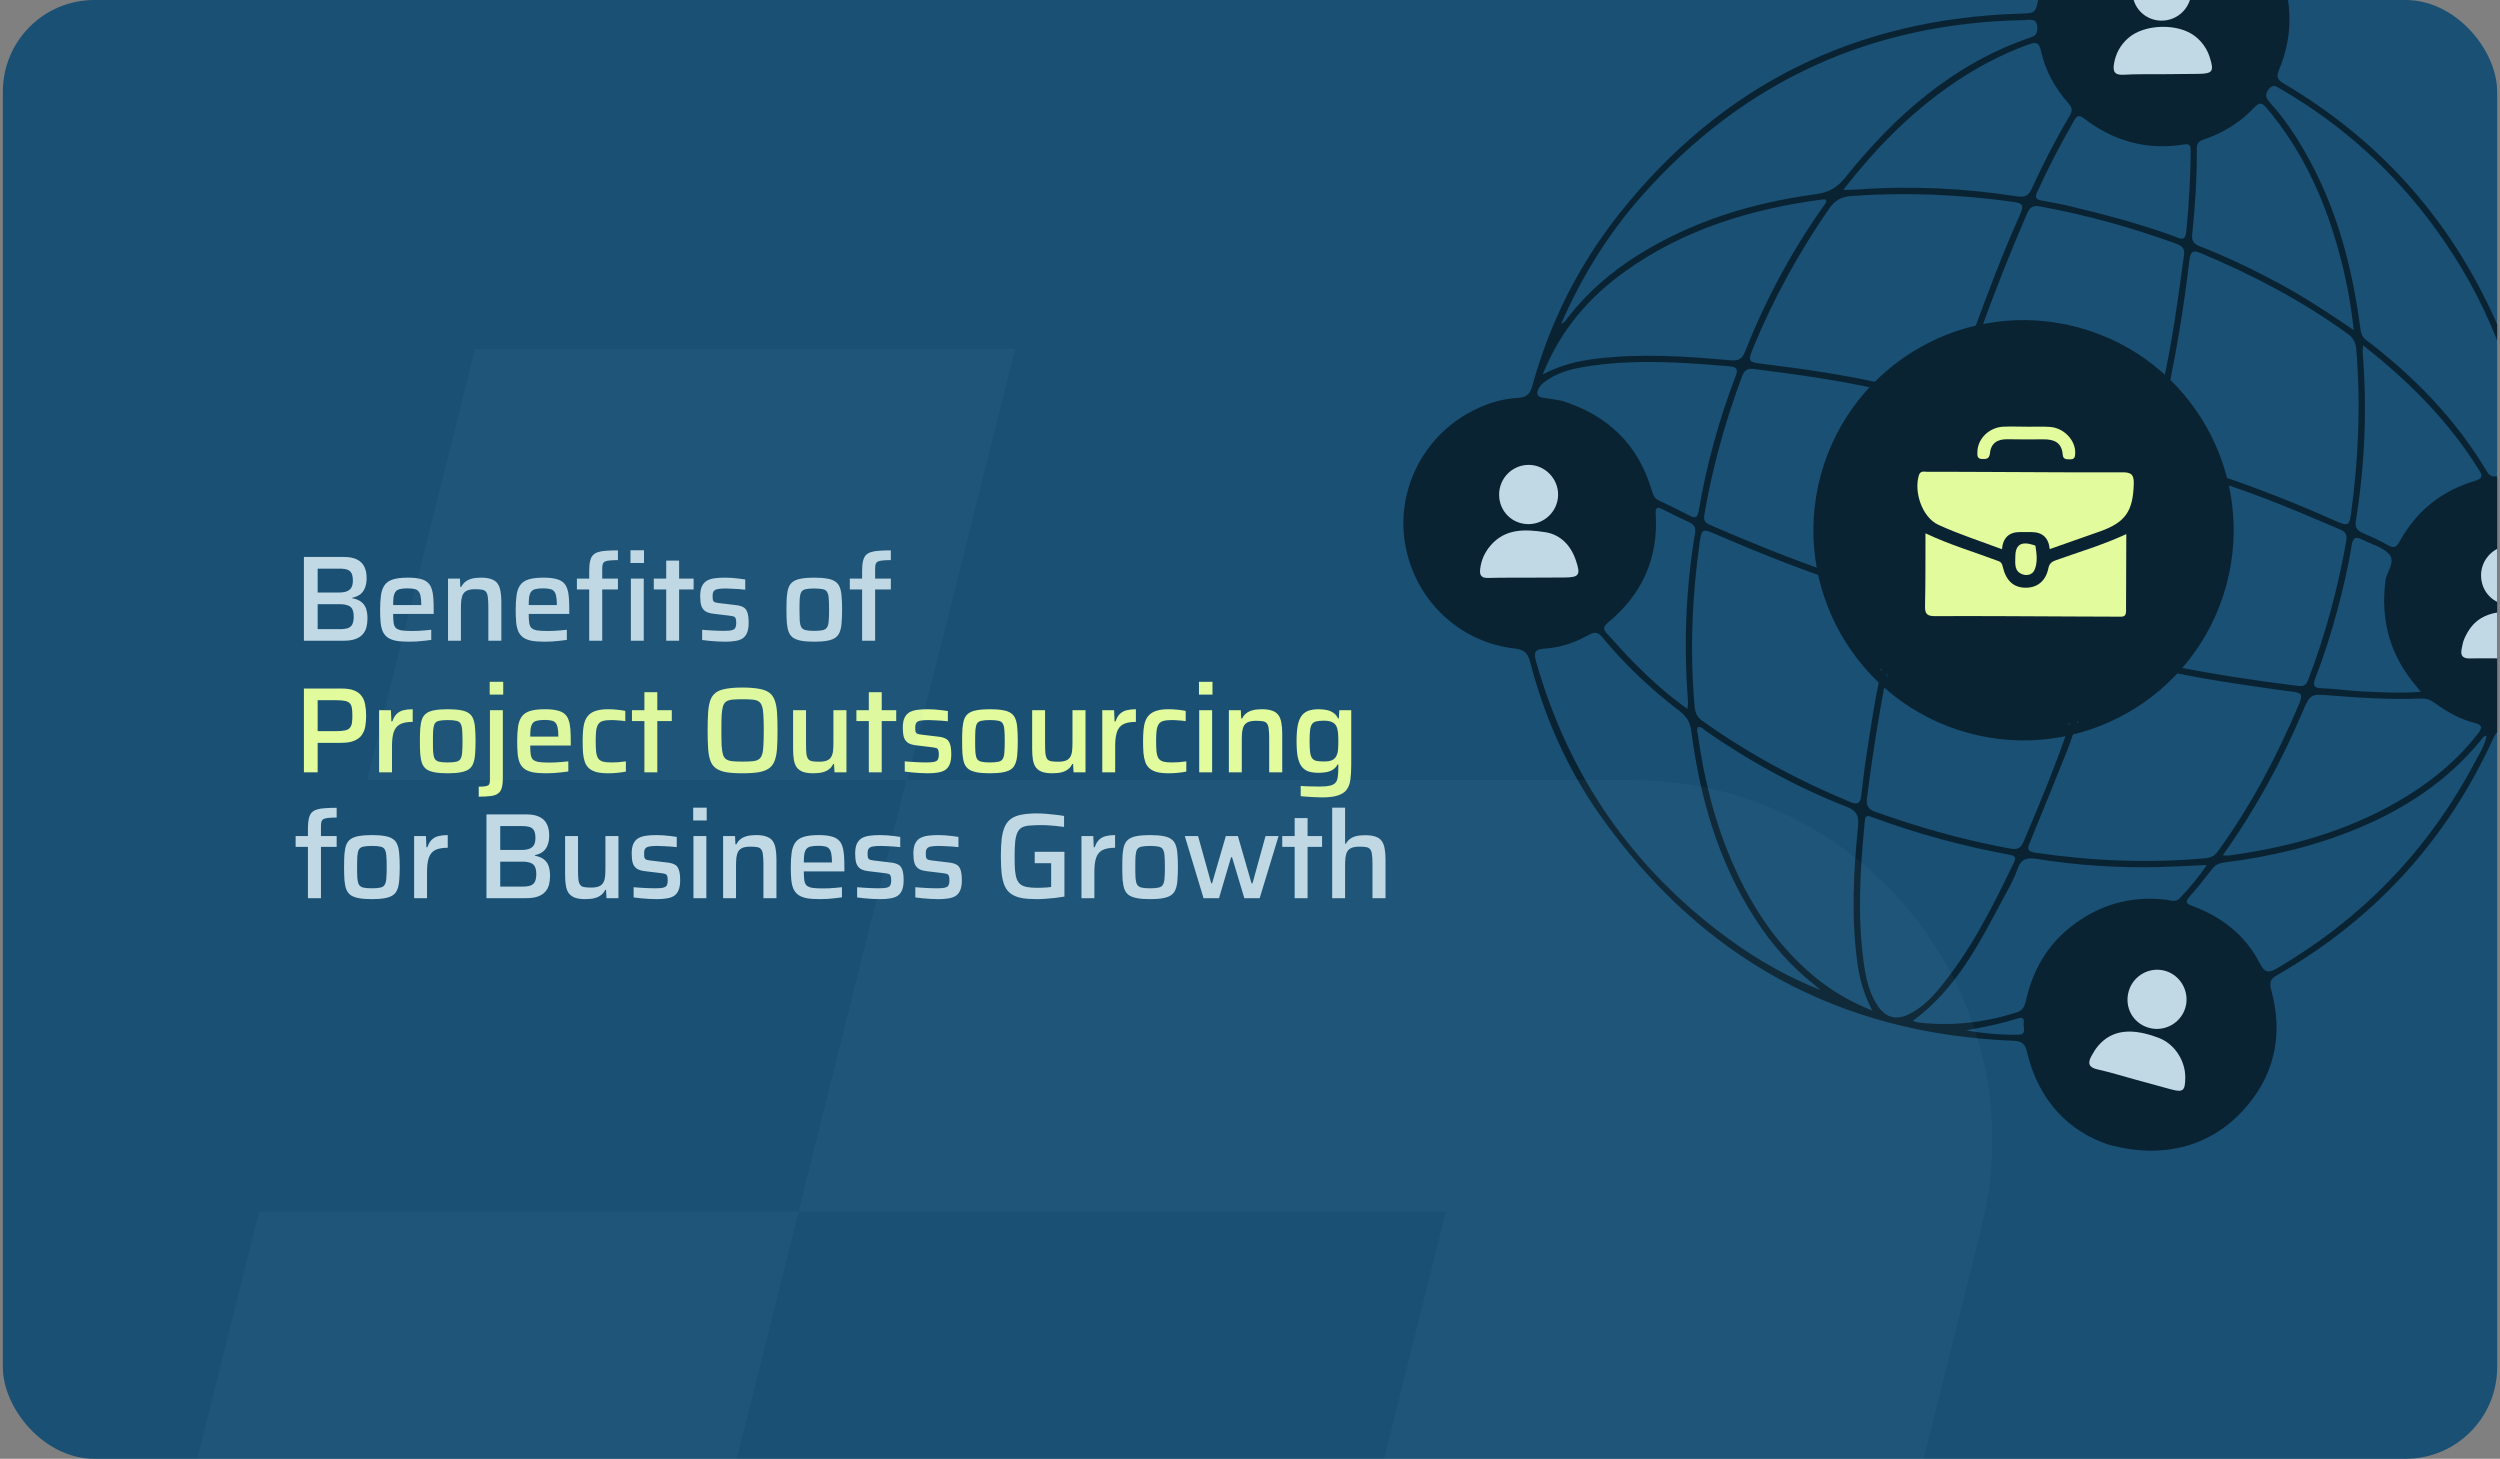 <svg width="437" height="255" viewBox="0 0 437 255" fill="none" xmlns="http://www.w3.org/2000/svg">
<rect x="0" y="0" width="437" height="255" fill="#808080" stroke="none"/>
<g clip-path="url(#clip0_35_34)">
<rect x="0.5" width="436" height="255" rx="16" fill="#195074"/>
<path d="M460.656 108.775C462.297 97.661 455.774 87.171 445.187 84.094C443.752 83.674 443.279 83.018 443.124 81.605C442.066 72.081 439.494 62.959 435.418 54.292C427.44 37.319 415.316 24.098 399.164 14.576C398.116 13.957 397.855 13.416 398.355 12.247C402.556 2.422 399.389 -8.657 390.723 -14.664C377.619 -23.748 359.389 -16.297 356.396 -0.637C355.827 2.349 355.824 2.303 353.076 2.386C324.396 3.273 300.973 14.788 283.105 37.291C275.975 46.268 270.9 56.37 267.849 67.445C267.472 68.808 266.907 69.463 265.38 69.545C262.216 69.709 259.273 70.728 256.506 72.3C248.244 77.005 243.859 86.524 245.742 95.766C247.669 105.223 255.286 112.29 264.809 113.37C266.271 113.537 267.034 114.055 267.431 115.588C269.947 125.293 273.946 134.39 279.737 142.564C297.358 167.441 321.392 180.736 351.957 181.926C353.48 181.984 353.992 182.483 354.332 183.935C356.332 192.427 361.692 197.823 368.62 200.097C377.832 202.623 386.055 200.514 391.847 194.362C397.531 188.325 399.21 181.077 397.012 173.054C396.651 171.737 396.842 171.137 398.033 170.455C415.041 160.704 427.679 146.932 435.822 129.081C436.43 127.754 437.134 127.218 438.683 127.249C449.44 127.46 459.106 119.276 460.656 108.775ZM289.426 89.962C289.36 88.81 289.543 88.475 290.659 89.043C292.185 89.828 293.731 90.568 295.286 91.287C296.122 91.677 296.455 92.218 296.297 93.171C294.652 103.002 294.301 112.888 295.064 122.82C295.08 123.054 295.018 123.293 294.954 123.916C291.361 121.368 288.354 118.601 285.477 115.699C283.927 114.137 282.504 112.446 280.987 110.847C280.279 110.1 280.101 109.635 281.077 108.829C286.997 103.952 289.868 97.664 289.426 89.962ZM408.553 106.716C409.548 102.984 410.458 99.228 411.053 95.409C411.258 94.103 411.689 93.671 412.938 94.326C414.457 95.12 416.29 95.564 417.464 96.703C418.944 98.142 417.193 99.851 416.986 101.447C416.077 108.421 417.772 114.569 422.342 119.92C422.536 120.149 422.719 120.386 423.147 120.927C419.405 121.223 415.989 120.998 412.578 120.839C410.317 120.732 408.064 120.382 405.803 120.305C404.199 120.252 404.343 119.543 404.769 118.434C406.239 114.599 407.493 110.686 408.553 106.716ZM432.618 84.058C426.834 85.777 422.421 89.276 419.495 94.582C418.977 95.525 418.526 95.974 417.383 95.283C415.975 94.428 414.427 93.806 412.92 93.122C412.023 92.716 411.622 92.145 411.793 91.104C413.372 81.32 413.799 71.489 412.989 61.605C412.969 61.317 413.022 61.023 413.061 60.365C421.198 66.731 428.088 73.706 433.359 82.203C434.035 83.289 433.869 83.687 432.618 84.058ZM381.827 114.692C387.723 107.209 390.284 98.722 389.569 89.242C389.439 87.5 389.515 85.673 388.029 84.354C395.215 86.623 402.131 89.596 409.051 92.556C409.932 92.934 410.327 93.432 410.133 94.532C408.677 102.818 406.501 110.895 403.5 118.759C403.174 119.616 402.819 120.034 401.785 119.908C394.253 118.987 386.759 117.829 379.317 116.345C380.37 116.122 381.152 115.554 381.831 114.693L381.827 114.692ZM410.958 89.787C410.657 91.976 410.428 92.032 407.866 90.888C401.262 87.946 394.542 85.301 387.687 82.996C388.203 82.046 387.984 81.116 387.627 80.174C386.323 76.725 384.663 73.457 382.379 70.564C381.518 69.47 380.86 67.954 379.091 67.916C380.545 60.652 381.796 53.352 382.639 45.99C382.877 43.906 383.179 43.614 384.781 44.286C393.789 48.057 402.386 52.575 410.322 58.309C411.309 59.026 411.77 59.809 411.871 61.017C412.675 70.643 412.273 80.229 410.958 89.787ZM378.111 66.964C377.56 65.141 376.164 64.038 374.692 63.028C367.24 57.895 359.04 55.651 349.994 56.58C348.537 56.73 347.23 57.025 346.138 58.032C348.642 51.06 351.366 44.178 354.311 37.38C354.804 36.236 355.307 35.847 356.637 36.093C364.726 37.585 372.615 39.768 380.339 42.581C381.325 42.939 381.929 43.326 381.771 44.515C380.774 52.034 379.73 59.544 378.112 66.961L378.111 66.964ZM353.02 37.702C349.986 44.464 347.399 51.403 344.839 58.356C344.345 57.9 343.806 57.779 343.149 58.004C338.534 59.577 334.216 61.701 330.54 64.962C329.935 65.499 329.143 66.05 329.416 67.102C322.481 65.547 315.462 64.496 308.411 63.646C305.459 63.288 305.446 63.25 306.608 60.442C310.112 51.98 314.522 44.029 319.716 36.491C320.722 35.033 321.847 34.394 323.601 34.264C333.045 33.581 342.438 33.98 351.803 35.273C353.654 35.528 353.84 35.88 353.02 37.702ZM306.526 64.493C313.865 65.437 321.199 66.395 328.42 68.062C327.06 68.343 326.198 69.317 325.433 70.341C319.367 78.457 316.911 87.511 318.416 97.578C318.554 98.493 318.768 99.388 319.622 99.95C312.576 97.49 305.662 94.704 298.823 91.714C297.984 91.347 297.768 90.894 297.915 90.022C299.314 81.732 301.569 73.676 304.505 65.798C304.893 64.756 305.427 64.352 306.526 64.493ZM297.115 94.716C297.433 92.467 297.677 92.412 299.82 93.342C306.445 96.221 313.146 98.91 319.983 101.251C319.276 102.035 319.662 102.855 319.911 103.663C321.381 108.402 323.953 112.504 327.168 116.24C327.664 116.814 328.239 116.999 328.941 116.973L328.945 116.974C327.675 122.155 326.993 127.434 326.158 132.688C325.821 134.798 325.622 136.935 325.351 139.056C325.208 140.204 324.934 140.816 323.479 140.215C314.342 136.431 305.683 131.79 297.626 126.037C296.757 125.418 296.337 124.738 296.235 123.645C295.358 113.964 295.76 104.324 297.115 94.716ZM329.809 117.764C330.193 119.301 331.312 120.276 332.515 121.128C340.334 126.674 348.981 129.029 358.544 127.788C359.779 127.626 360.946 127.296 361.85 126.364C359.459 133.451 356.614 140.357 353.676 147.23C353.161 148.44 352.37 148.514 351.327 148.32C344.867 147.124 338.522 145.479 332.284 143.431C330.767 142.936 329.265 142.41 327.76 141.884C326.649 141.495 326.174 140.873 326.342 139.533C327.256 132.236 328.413 124.983 329.809 117.764ZM354.884 147.11C357.026 141.837 359.196 136.575 361.307 131.289C361.984 129.585 362.516 127.821 363.117 126.089C363.809 126.473 364.498 126.425 365.239 126.185C369.982 124.662 374.186 122.217 377.875 118.879C378.392 118.413 378.562 117.891 378.421 117.234C384.816 118.668 391.297 119.591 397.778 120.517C398.564 120.629 399.353 120.731 400.141 120.824C402.478 121.098 402.632 121.262 401.74 123.377C397.933 132.36 393.403 140.946 387.648 148.861C387.084 149.638 386.425 149.938 385.508 150.023C375.524 150.921 365.587 150.502 355.674 149.037C354.085 148.804 354.528 147.994 354.884 147.11ZM402.502 124.399C403.817 121.296 403.912 121.284 407.366 121.566C412.681 121.997 417.999 122.316 423.33 122.099C424.183 122.065 424.868 122.352 425.536 122.841C427.676 124.408 429.972 125.712 432.557 126.366C434.113 126.761 433.842 127.332 433.076 128.321C428.695 133.948 423.113 138.066 416.868 141.353C408.301 145.86 399.087 148.266 389.544 149.548C389.317 149.581 389.083 149.532 388.544 149.507C394.255 141.488 398.783 133.173 402.502 124.399ZM396.592 15.563C397.349 14.61 397.958 15.146 398.64 15.543C409.287 21.718 418.259 29.79 425.524 39.704C434.626 52.125 440.121 66.009 441.989 81.313C442.047 81.799 442.094 82.285 442.137 82.713C441.97 83.366 441.495 83.285 441.084 83.241C439.493 83.069 437.899 83.064 436.314 83.276C435.498 83.384 435.063 83.006 434.689 82.377C429.235 73.241 421.96 65.775 413.536 59.369C412.749 58.772 412.664 57.981 412.549 57.117C410.993 45.384 407.824 34.19 401.424 24.085C400.044 21.902 398.52 19.828 396.785 17.925C396.045 17.116 395.852 16.494 396.592 15.563ZM385.175 24.398C388.608 23.265 391.608 21.387 394.083 18.758C394.954 17.836 395.392 17.925 396.185 18.86C402.246 26.005 406.084 34.271 408.615 43.21C409.919 47.804 410.883 52.466 411.427 57.688C406.889 54.617 402.712 51.859 398.291 49.488C393.812 47.082 389.238 44.88 384.497 43.04C383.444 42.63 383.076 42.067 383.191 40.991C383.721 35.998 384.043 30.99 384.001 25.97C383.994 25.074 384.349 24.668 385.175 24.398ZM364.242 20.667C369.448 24.688 375.294 26.315 381.825 25.244C382.812 25.083 382.94 25.549 382.934 26.365C382.895 30.958 382.646 35.535 382.196 40.104C382.105 41.053 382.091 42.289 380.388 41.426C374.352 39.197 368.02 37.517 361.649 35.998C360.101 35.628 358.526 35.384 356.965 35.075C356.168 34.918 355.563 34.73 356.064 33.641C358.058 29.297 360.242 25.058 362.64 20.927C363.108 20.124 363.565 20.142 364.242 20.667ZM356.762 8.877C357.515 12.359 359.211 15.408 361.563 18.056C362.272 18.857 362.285 19.395 361.76 20.278C359.316 24.381 357.137 28.633 355.15 32.975C354.627 34.122 354.02 34.551 352.622 34.333C343.336 32.89 333.996 32.437 324.614 33.129C323.959 33.178 323.302 33.166 322.206 33.195C327.697 26.12 333.581 20.119 340.535 15.204C344.909 12.111 349.578 9.587 354.622 7.753C355.919 7.284 356.455 7.461 356.762 8.877ZM286.99 34.239C304.711 14.231 326.996 4.027 353.713 3.519C354.763 3.501 356.178 3.018 356.121 5.014C356.1 5.829 355.877 6.226 355.107 6.485C341.55 11.077 331.304 20.114 322.544 31.042C321.117 32.824 319.649 33.64 317.425 33.94C306.316 35.434 295.762 38.649 286.191 44.663C281.532 47.595 277.444 51.164 274.048 55.51C273.755 55.884 273.562 56.377 272.895 56.584C276.493 48.35 281.115 40.877 286.99 34.239ZM284.063 47.444C294.382 40.05 306.157 36.516 318.593 34.862C318.767 34.841 318.954 34.881 319.139 34.89C319.375 35.409 318.97 35.714 318.75 36.032C313.134 43.969 308.582 52.481 305.013 61.513C304.522 62.749 303.866 63.112 302.514 62.986C294.766 62.27 287.005 61.767 279.229 62.674C276.063 63.04 272.979 63.723 269.662 65.452C272.827 57.6 277.784 51.944 284.063 47.444ZM269.086 67.707C269.474 67.058 270.101 66.665 270.723 66.262C272.785 64.933 275.116 64.411 277.485 64.04C285.785 62.739 294.089 63.336 302.393 64.044C303.508 64.14 303.871 64.502 303.42 65.673C300.469 73.359 298.3 81.267 296.917 89.386C296.757 90.335 296.416 90.688 295.456 90.193C293.663 89.267 291.859 88.353 290.019 87.517C289.091 87.099 288.913 86.329 288.66 85.496C286.261 77.609 281.017 72.585 273.031 70.059C272.117 69.912 271.033 69.687 269.942 69.572C268.544 69.422 268.471 68.727 269.086 67.707ZM302.095 164.058C285.33 151.78 274.189 135.609 268.504 115.629C268.047 114.035 268.269 113.489 270.006 113.376C272.722 113.203 275.303 112.337 277.673 111.001C278.712 110.415 279.316 110.454 280.112 111.42C284.091 116.27 288.67 120.516 293.633 124.337C294.832 125.257 295.437 126.251 295.638 127.791C297.152 139.456 300.342 150.575 306.783 160.569C309.654 165.031 313.108 168.981 317.303 172.26C317.627 172.513 317.923 172.796 318.232 173.064C312.43 170.773 307.09 167.716 302.095 164.058ZM317.224 170.765C310.841 165.494 306.378 158.813 303.057 151.326C299.823 144.047 297.89 136.398 296.804 128.523C296.74 128.062 296.531 127.585 296.791 127.107C297.449 126.993 297.799 127.512 298.229 127.81C305.913 133.139 314.06 137.614 322.775 141.019C324.461 141.679 324.987 142.529 324.794 144.435C323.978 152.366 323.587 160.321 324.662 168.273C325.034 171.017 325.741 173.661 327.283 176.649C323.3 175.051 320.122 173.158 317.224 170.765ZM333.655 177.301C331.446 178.384 329.603 177.879 328.238 175.837C326.767 173.637 326.182 171.117 325.819 168.567C324.642 160.316 325.148 152.067 325.939 143.821C325.954 143.699 325.968 143.577 325.993 143.374C326.041 142.528 326.507 142.556 327.231 142.827C335.064 145.742 343.105 147.898 351.32 149.421C352.243 149.59 352.444 149.901 352.032 150.765C348.239 158.667 344.32 166.497 338.598 173.245C337.201 174.89 335.618 176.335 333.656 177.298L333.655 177.301ZM352.788 180.871C349.739 180.91 346.707 180.649 343.667 180.122C346.738 179.543 349.792 178.974 352.749 178.001C353.446 177.772 353.899 178.014 353.743 178.765C353.585 179.524 354.402 180.847 352.788 180.871ZM361.909 162.058C357.763 165.348 355.305 169.71 354.159 174.833C353.933 175.851 353.627 176.623 352.494 176.981C346.928 178.74 341.261 179.402 335.45 178.747C335.158 178.713 334.873 178.597 334.351 178.454C342.069 172.794 346.041 164.743 350.26 156.877C351.126 155.259 352.065 153.645 352.651 151.92C353.271 150.101 354.365 149.869 356.018 150.135C363.226 151.291 370.487 151.752 377.787 151.551C380.338 151.479 382.887 151.329 385.741 151.198C384.249 153.454 382.66 155.268 381.007 157.025C380.28 157.8 379.364 157.351 378.564 157.261C372.338 156.549 366.787 158.183 361.909 162.058ZM432.491 133.441C424.443 148.603 412.956 160.469 398.17 169.175C396.727 170.025 395.952 170.233 395.013 168.392C392.512 163.485 388.381 160.281 383.26 158.375C382.11 157.946 381.912 157.651 382.767 156.69C384.148 155.133 385.453 153.505 386.722 151.852C387.307 151.096 388.026 150.854 388.919 150.743C396.986 149.737 404.831 147.869 412.349 144.712C420.614 141.237 427.905 136.415 433.635 129.414C433.893 129.099 434.04 128.635 434.665 128.623C434.309 130.426 433.304 131.907 432.491 133.441Z" fill="#0A2333"/>
<path d="M377.985 12.971C375.721 12.992 373.452 12.929 371.193 13.064C369.581 13.16 369.298 12.445 369.536 11.091C369.84 9.332 370.647 7.87 371.973 6.69C374.825 4.145 380.818 3.997 383.786 6.404C384.951 7.35 385.783 8.535 386.25 9.974C387.061 12.482 386.789 12.889 384.233 12.913C382.153 12.933 380.069 12.952 377.989 12.971L377.985 12.971Z" fill="#C1D9E5"/>
<path d="M267.286 100.976C264.9 100.987 262.51 100.957 260.125 101.026C258.95 101.06 258.602 100.561 258.73 99.482C258.914 97.912 259.523 96.555 260.549 95.357C263.165 92.312 266.671 92.51 270.061 93.019C272.776 93.427 274.578 95.326 275.469 97.966C276.338 100.539 276.049 100.938 273.343 100.95C271.321 100.959 269.304 100.968 267.282 100.976L267.286 100.976Z" fill="#C1D9E5"/>
<path d="M373.193 188.695C371.009 188.097 368.844 187.416 366.633 186.929C365.067 186.584 364.913 185.806 365.582 184.592C365.932 183.954 366.317 183.315 366.791 182.769C369.191 179.998 372.638 179.594 377.454 181.47C380.124 182.51 382.03 185.433 381.987 188.422C381.953 190.722 381.604 190.993 379.394 190.392C377.327 189.826 375.26 189.26 373.193 188.695Z" fill="#C1D9E5"/>
<path d="M438.728 115.102C436.401 115.095 434.074 115.039 431.751 115.097C430.506 115.13 430.055 114.635 430.291 113.461C430.411 112.865 430.505 112.243 430.746 111.695C432.041 108.743 434.21 106.497 440.284 106.952C443.52 107.195 446.248 109.281 447.129 112.402C447.787 114.739 447.503 115.132 445.157 115.128C443.014 115.121 440.871 115.113 438.728 115.106L438.728 115.102Z" fill="#C1D9E5"/>
<path d="M433.689 100.44C433.754 97.616 436.129 95.316 438.924 95.373C441.725 95.43 444.026 97.805 443.998 100.618C443.973 103.509 441.535 105.839 438.642 105.74C435.777 105.642 433.624 103.337 433.689 100.44Z" fill="#C1D9E5"/>
<path d="M372.113 173.215C372.918 170.5 375.789 168.923 378.494 169.709C381.195 170.498 382.785 173.377 382.019 176.091C381.234 178.873 378.274 180.483 375.505 179.626C372.762 178.779 371.291 175.995 372.114 173.212L372.113 173.215Z" fill="#C1D9E5"/>
<path d="M262.044 86.456C262.047 83.61 264.312 81.303 267.144 81.261C270.012 81.219 272.408 83.65 272.358 86.54C272.308 89.365 269.965 91.639 267.141 91.619C264.269 91.594 262.046 89.339 262.044 86.456Z" fill="#C1D9E5"/>
<path d="M372.73 -1.59C372.744 -4.433 375.039 -6.737 377.863 -6.749C380.669 -6.76 383.01 -4.436 383.04 -1.616C383.071 1.278 380.685 3.653 377.787 3.61C374.925 3.567 372.717 1.297 372.727 -1.594L372.73 -1.59Z" fill="#C1D9E5"/>
<path d="M358.29 95.979C358.094 94.007 357.037 93.018 355.12 93.01C354.446 93.007 353.772 93.005 353.099 93.002C351.181 92.995 350.128 93.996 349.939 96.005C346.185 94.588 342.408 93.384 338.832 91.739C336.013 90.439 334.528 86.048 335.412 83.106C335.68 82.209 336.361 82.473 336.902 82.471C340.882 82.461 344.866 82.487 348.846 82.503C356.195 82.532 363.548 82.597 370.898 82.559C372.407 82.551 373.032 82.818 372.985 84.552C372.849 89.331 371.571 91.296 367.08 92.891C364.207 93.915 361.324 94.916 358.29 95.983L358.29 95.979Z" fill="#E2FB9D"/>
<path d="M371.677 93.365C371.659 97.975 371.634 102.422 371.631 106.87C371.627 107.945 370.888 107.791 370.229 107.793C367.592 107.79 364.956 107.772 362.32 107.762C354.289 107.73 346.259 107.662 338.228 107.701C336.826 107.706 336.463 107.289 336.494 105.934C336.591 101.774 336.556 97.609 336.573 93.224C340.814 95.236 345.139 96.501 349.345 98.086C349.919 98.302 349.987 98.682 350.11 99.183C350.701 101.582 352.041 102.736 354.117 102.733C356.12 102.73 357.601 101.572 358.056 99.332C358.243 98.401 358.756 98.149 359.453 97.897C363.468 96.466 367.564 95.26 371.68 93.361L371.677 93.365Z" fill="#E2FB9D"/>
<path d="M354.286 74.594C355.634 74.599 356.981 74.534 358.321 74.624C360.766 74.785 362.804 76.943 362.748 79.181C362.731 79.778 362.688 80.301 361.897 80.29C361.278 80.28 360.63 80.37 360.56 79.46C360.399 77.324 359.024 76.763 357.135 76.796C355.054 76.832 352.974 76.805 350.894 76.779C349.189 76.757 348.019 77.427 347.846 79.227C347.754 80.187 347.22 80.266 346.476 80.237C345.534 80.204 345.636 79.56 345.653 78.938C345.717 76.637 347.757 74.671 350.247 74.582C351.591 74.532 352.938 74.581 354.286 74.586L354.286 74.594Z" fill="#E2FB9D"/>
<path d="M352.272 97.356C352.277 95.268 353.252 94.587 355.344 95.225C355.51 95.277 355.789 95.352 355.803 95.447C356.008 96.836 356.212 98.258 355.651 99.585C355.306 100.398 354.461 100.689 353.619 100.421C352.075 99.925 352.26 98.585 352.276 97.359L352.272 97.356Z" fill="#E2FB9D"/>
<path d="M344.257 127.225C363.332 132.447 383.027 121.217 388.249 102.143C393.471 83.069 382.241 63.373 363.167 58.151C344.093 52.929 324.397 64.159 319.175 83.233C313.954 102.308 325.183 122.003 344.257 127.225Z" stroke="#0A2333" stroke-width="1.841" stroke-miterlimit="10"/>
<path d="M53.123 112V97.354H60.084C61.049 97.354 61.822 97.503 62.404 97.801C62.986 98.085 63.412 98.504 63.681 99.057C63.951 99.596 64.086 100.256 64.086 101.037C64.086 101.69 63.993 102.25 63.809 102.718C63.639 103.187 63.369 103.57 63 103.868C62.631 104.152 62.156 104.358 61.574 104.485V104.571C62.255 104.698 62.787 104.918 63.17 105.23C63.568 105.543 63.844 105.94 64.001 106.423C64.157 106.905 64.235 107.473 64.235 108.126C64.235 108.679 64.171 109.197 64.043 109.68C63.916 110.148 63.696 110.552 63.383 110.893C63.085 111.234 62.667 111.503 62.127 111.702C61.588 111.901 60.9 112 60.062 112H53.123ZM55.528 109.978H59.339C59.991 109.978 60.495 109.914 60.85 109.786C61.205 109.644 61.453 109.417 61.595 109.105C61.751 108.778 61.829 108.346 61.829 107.806C61.829 107.253 61.751 106.82 61.595 106.508C61.439 106.181 61.176 105.954 60.807 105.827C60.453 105.685 59.963 105.614 59.339 105.614H55.528V109.978ZM55.528 103.57H59.254C59.835 103.57 60.297 103.499 60.637 103.357C60.992 103.215 61.255 102.995 61.425 102.697C61.595 102.385 61.68 101.988 61.68 101.505C61.68 100.966 61.609 100.547 61.467 100.249C61.325 99.937 61.084 99.717 60.744 99.589C60.403 99.461 59.906 99.398 59.254 99.398H55.528V103.57ZM71.488 112.17C70.565 112.17 69.799 112.114 69.189 112C68.579 111.872 68.089 111.674 67.72 111.404C67.351 111.12 67.074 110.765 66.89 110.34C66.705 109.9 66.585 109.374 66.528 108.764C66.471 108.14 66.443 107.416 66.443 106.593C66.443 105.614 66.492 104.769 66.592 104.06C66.691 103.35 66.897 102.768 67.209 102.314C67.521 101.846 68.004 101.505 68.656 101.292C69.324 101.079 70.21 100.973 71.317 100.973C72.183 100.973 72.893 101.044 73.446 101.186C74 101.313 74.433 101.519 74.745 101.803C75.071 102.087 75.305 102.456 75.447 102.91C75.603 103.35 75.703 103.882 75.745 104.507C75.788 105.117 75.809 105.812 75.809 106.593V107.317H68.72C68.72 107.955 68.749 108.473 68.805 108.871C68.862 109.254 68.99 109.552 69.189 109.765C69.402 109.963 69.728 110.105 70.168 110.191C70.622 110.261 71.232 110.297 71.999 110.297C72.325 110.297 72.68 110.29 73.063 110.276C73.46 110.261 73.865 110.233 74.276 110.191C74.688 110.148 75.057 110.112 75.383 110.084V111.851C75.071 111.908 74.695 111.957 74.255 112C73.815 112.057 73.354 112.099 72.871 112.128C72.389 112.156 71.928 112.17 71.488 112.17ZM73.638 106.103V105.699C73.638 105.06 73.595 104.556 73.51 104.187C73.439 103.804 73.311 103.52 73.127 103.336C72.957 103.137 72.715 103.009 72.403 102.953C72.105 102.882 71.729 102.846 71.275 102.846C70.707 102.846 70.253 102.889 69.912 102.974C69.586 103.045 69.338 103.187 69.167 103.4C68.997 103.613 68.876 103.911 68.805 104.294C68.749 104.663 68.72 105.152 68.72 105.763H74.021L73.638 106.103ZM78.313 112V101.143H80.399L80.463 102.591H80.633C80.804 102.236 81.031 101.945 81.315 101.718C81.599 101.477 81.968 101.292 82.422 101.164C82.876 101.037 83.429 100.973 84.082 100.973C84.849 100.973 85.466 101.065 85.934 101.25C86.403 101.42 86.757 101.682 86.999 102.037C87.24 102.392 87.403 102.832 87.488 103.357C87.588 103.882 87.637 104.5 87.637 105.209V112H85.359V106.103C85.359 105.394 85.331 104.833 85.274 104.422C85.232 103.996 85.132 103.684 84.976 103.485C84.82 103.272 84.586 103.137 84.274 103.08C83.976 103.024 83.571 102.995 83.06 102.995C82.493 102.995 82.038 103.066 81.698 103.208C81.371 103.35 81.123 103.563 80.953 103.847C80.797 104.131 80.69 104.485 80.633 104.911C80.591 105.337 80.57 105.834 80.57 106.401V112H78.313ZM95.188 112.17C94.266 112.17 93.499 112.114 92.889 112C92.279 111.872 91.789 111.674 91.42 111.404C91.051 111.12 90.774 110.765 90.59 110.34C90.405 109.9 90.285 109.374 90.228 108.764C90.171 108.14 90.143 107.416 90.143 106.593C90.143 105.614 90.192 104.769 90.292 104.06C90.391 103.35 90.597 102.768 90.909 102.314C91.221 101.846 91.704 101.505 92.357 101.292C93.024 101.079 93.911 100.973 95.018 100.973C95.883 100.973 96.593 101.044 97.147 101.186C97.7 101.313 98.133 101.519 98.445 101.803C98.772 102.087 99.006 102.456 99.148 102.91C99.304 103.35 99.403 103.882 99.446 104.507C99.488 105.117 99.51 105.812 99.51 106.593V107.317H92.421C92.421 107.955 92.449 108.473 92.506 108.871C92.562 109.254 92.69 109.552 92.889 109.765C93.102 109.963 93.428 110.105 93.868 110.191C94.322 110.261 94.933 110.297 95.699 110.297C96.025 110.297 96.38 110.29 96.763 110.276C97.161 110.261 97.565 110.233 97.977 110.191C98.388 110.148 98.757 110.112 99.084 110.084V111.851C98.772 111.908 98.395 111.957 97.956 112C97.516 112.057 97.054 112.099 96.572 112.128C96.089 112.156 95.628 112.17 95.188 112.17ZM97.338 106.103V105.699C97.338 105.06 97.296 104.556 97.21 104.187C97.139 103.804 97.012 103.52 96.827 103.336C96.657 103.137 96.416 103.009 96.103 102.953C95.805 102.882 95.429 102.846 94.975 102.846C94.407 102.846 93.953 102.889 93.613 102.974C93.286 103.045 93.038 103.187 92.868 103.4C92.697 103.613 92.577 103.911 92.506 104.294C92.449 104.663 92.421 105.152 92.421 105.763H97.721L97.338 106.103ZM102.993 112V103.038H100.842V101.143H102.993V99.823C102.993 99.128 103.042 98.56 103.142 98.12C103.241 97.666 103.404 97.311 103.631 97.056C103.872 96.8 104.185 96.616 104.568 96.502C104.965 96.375 105.448 96.297 106.015 96.268C106.583 96.226 107.25 96.204 108.016 96.204V97.907C107.42 97.907 106.938 97.929 106.569 97.971C106.214 98 105.937 98.064 105.739 98.163C105.554 98.262 105.426 98.418 105.355 98.631C105.299 98.83 105.27 99.093 105.27 99.419V101.143H108.016V103.038H105.27V112H102.993ZM110.273 112V101.143H112.529V112H110.273ZM110.209 98.418V96.183H112.572V98.418H110.209ZM116.454 112V103.038H114.282V101.143H116.454V97.993H118.71V101.143H121.244V103.038H118.71V112H116.454ZM126.8 112.17C126.374 112.17 125.913 112.156 125.416 112.128C124.934 112.099 124.459 112.064 123.99 112.021C123.522 111.979 123.103 111.929 122.734 111.872V110.084C122.975 110.098 123.245 110.12 123.543 110.148C123.855 110.176 124.182 110.198 124.522 110.212C124.863 110.226 125.196 110.24 125.523 110.254C125.849 110.269 126.169 110.276 126.481 110.276C127.162 110.276 127.652 110.233 127.95 110.148C128.262 110.063 128.461 109.921 128.546 109.722C128.645 109.509 128.695 109.24 128.695 108.913C128.695 108.544 128.659 108.275 128.588 108.104C128.532 107.934 128.418 107.82 128.248 107.764C128.077 107.707 127.815 107.657 127.46 107.615L124.82 107.295C124.139 107.224 123.621 107.068 123.266 106.827C122.926 106.572 122.692 106.231 122.564 105.805C122.45 105.365 122.394 104.833 122.394 104.209C122.394 103.485 122.493 102.91 122.692 102.484C122.905 102.044 123.195 101.718 123.564 101.505C123.948 101.292 124.409 101.15 124.948 101.079C125.487 101.008 126.076 100.973 126.715 100.973C127.112 100.973 127.524 100.987 127.95 101.015C128.39 101.044 128.808 101.086 129.206 101.143C129.617 101.186 129.972 101.235 130.27 101.292V103.08C129.929 103.038 129.561 103.002 129.163 102.974C128.766 102.946 128.368 102.924 127.971 102.91C127.588 102.882 127.219 102.868 126.864 102.868C126.339 102.868 125.906 102.896 125.565 102.953C125.225 102.995 124.969 103.109 124.799 103.293C124.643 103.464 124.565 103.762 124.565 104.187C124.565 104.514 124.586 104.762 124.629 104.932C124.686 105.089 124.792 105.202 124.948 105.273C125.118 105.33 125.374 105.379 125.715 105.422L128.567 105.763C129.106 105.819 129.539 105.933 129.866 106.103C130.206 106.259 130.455 106.55 130.611 106.976C130.781 107.388 130.866 108.019 130.866 108.871C130.866 109.58 130.774 110.155 130.589 110.595C130.419 111.021 130.157 111.354 129.802 111.596C129.447 111.823 129.014 111.972 128.503 112.043C128.006 112.128 127.439 112.17 126.8 112.17ZM142.325 112.17C141.416 112.17 140.657 112.114 140.047 112C139.451 111.886 138.975 111.709 138.62 111.468C138.28 111.212 138.024 110.872 137.854 110.446C137.698 110.02 137.592 109.488 137.535 108.849C137.492 108.211 137.471 107.444 137.471 106.55C137.471 105.67 137.492 104.911 137.535 104.273C137.592 103.634 137.698 103.102 137.854 102.676C138.024 102.25 138.28 101.917 138.62 101.675C138.975 101.42 139.451 101.243 140.047 101.143C140.657 101.03 141.416 100.973 142.325 100.973C143.247 100.973 144.006 101.03 144.602 101.143C145.213 101.243 145.688 101.42 146.029 101.675C146.383 101.917 146.639 102.25 146.795 102.676C146.965 103.102 147.072 103.634 147.114 104.273C147.171 104.911 147.199 105.67 147.199 106.55C147.199 107.444 147.171 108.211 147.114 108.849C147.072 109.488 146.965 110.02 146.795 110.446C146.639 110.872 146.383 111.212 146.029 111.468C145.688 111.709 145.213 111.886 144.602 112C144.006 112.114 143.247 112.17 142.325 112.17ZM142.325 110.276C142.977 110.276 143.481 110.233 143.836 110.148C144.191 110.063 144.439 109.893 144.581 109.637C144.737 109.382 144.829 109.006 144.858 108.509C144.9 108.012 144.922 107.359 144.922 106.55C144.922 105.741 144.9 105.096 144.858 104.613C144.829 104.116 144.737 103.74 144.581 103.485C144.439 103.229 144.191 103.066 143.836 102.995C143.481 102.91 142.977 102.868 142.325 102.868C141.686 102.868 141.189 102.91 140.834 102.995C140.48 103.066 140.224 103.229 140.068 103.485C139.926 103.74 139.834 104.116 139.791 104.613C139.763 105.096 139.749 105.741 139.749 106.55C139.749 107.359 139.763 108.012 139.791 108.509C139.834 109.006 139.926 109.382 140.068 109.637C140.224 109.893 140.48 110.063 140.834 110.148C141.189 110.233 141.686 110.276 142.325 110.276ZM150.695 112V103.038H148.545V101.143H150.695V99.823C150.695 99.128 150.744 98.56 150.844 98.12C150.943 97.666 151.106 97.311 151.333 97.056C151.575 96.8 151.887 96.616 152.27 96.502C152.667 96.375 153.15 96.297 153.718 96.268C154.285 96.226 154.952 96.204 155.719 96.204V97.907C155.123 97.907 154.64 97.929 154.271 97.971C153.916 98 153.64 98.064 153.441 98.163C153.256 98.262 153.129 98.418 153.058 98.631C153.001 98.83 152.973 99.093 152.973 99.419V101.143H155.719V103.038H152.973V112H150.695ZM53.825 157V148.038H51.675V146.143H53.825V144.823C53.825 144.128 53.875 143.56 53.974 143.12C54.073 142.666 54.237 142.311 54.464 142.056C54.705 141.8 55.017 141.616 55.4 141.502C55.798 141.375 56.28 141.297 56.848 141.268C57.416 141.226 58.083 141.204 58.849 141.204V142.907C58.253 142.907 57.77 142.929 57.401 142.971C57.047 143 56.77 143.064 56.571 143.163C56.387 143.262 56.259 143.418 56.188 143.631C56.131 143.83 56.103 144.092 56.103 144.419V146.143H58.849V148.038H56.103V157H53.825ZM64.997 157.17C64.089 157.17 63.33 157.114 62.719 157C62.123 156.886 61.648 156.709 61.293 156.468C60.953 156.212 60.697 155.872 60.527 155.446C60.371 155.02 60.264 154.488 60.207 153.849C60.165 153.211 60.144 152.444 60.144 151.55C60.144 150.67 60.165 149.911 60.207 149.273C60.264 148.634 60.371 148.102 60.527 147.676C60.697 147.25 60.953 146.917 61.293 146.675C61.648 146.42 62.123 146.243 62.719 146.143C63.33 146.03 64.089 145.973 64.997 145.973C65.92 145.973 66.679 146.03 67.275 146.143C67.885 146.243 68.361 146.42 68.701 146.675C69.056 146.917 69.311 147.25 69.468 147.676C69.638 148.102 69.744 148.634 69.787 149.273C69.844 149.911 69.872 150.67 69.872 151.55C69.872 152.444 69.844 153.211 69.787 153.849C69.744 154.488 69.638 155.02 69.468 155.446C69.311 155.872 69.056 156.212 68.701 156.468C68.361 156.709 67.885 156.886 67.275 157C66.679 157.114 65.92 157.17 64.997 157.17ZM64.997 155.276C65.65 155.276 66.154 155.233 66.509 155.148C66.863 155.063 67.112 154.893 67.254 154.637C67.41 154.382 67.502 154.006 67.53 153.509C67.573 153.012 67.594 152.359 67.594 151.55C67.594 150.741 67.573 150.096 67.53 149.613C67.502 149.116 67.41 148.74 67.254 148.485C67.112 148.229 66.863 148.066 66.509 147.995C66.154 147.91 65.65 147.868 64.997 147.868C64.359 147.868 63.862 147.91 63.507 147.995C63.152 148.066 62.897 148.229 62.741 148.485C62.599 148.74 62.507 149.116 62.464 149.613C62.435 150.096 62.421 150.741 62.421 151.55C62.421 152.359 62.435 153.012 62.464 153.509C62.507 154.006 62.599 154.382 62.741 154.637C62.897 154.893 63.152 155.063 63.507 155.148C63.862 155.233 64.359 155.276 64.997 155.276ZM72.388 157V146.143H74.453L74.538 148.102H74.709C74.893 147.534 75.149 147.094 75.475 146.782C75.801 146.47 76.199 146.257 76.667 146.143C77.135 146.03 77.668 145.973 78.264 145.973V148.187C77.299 148.187 76.554 148.329 76.028 148.613C75.517 148.896 75.156 149.351 74.943 149.975C74.744 150.585 74.645 151.387 74.645 152.381V157H72.388ZM85.035 157V142.354H91.996C92.961 142.354 93.735 142.503 94.317 142.801C94.899 143.085 95.324 143.503 95.594 144.057C95.864 144.596 95.999 145.256 95.999 146.037C95.999 146.69 95.906 147.25 95.722 147.718C95.551 148.187 95.282 148.57 94.913 148.868C94.544 149.152 94.068 149.358 93.487 149.485V149.571C94.168 149.698 94.7 149.918 95.083 150.23C95.481 150.543 95.757 150.94 95.913 151.423C96.069 151.905 96.147 152.473 96.147 153.126C96.147 153.679 96.084 154.197 95.956 154.68C95.828 155.148 95.608 155.552 95.296 155.893C94.998 156.234 94.579 156.503 94.04 156.702C93.501 156.901 92.812 157 91.975 157H85.035ZM87.441 154.978H91.251C91.904 154.978 92.408 154.914 92.763 154.786C93.118 154.644 93.366 154.417 93.508 154.105C93.664 153.778 93.742 153.346 93.742 152.806C93.742 152.253 93.664 151.82 93.508 151.508C93.352 151.181 93.089 150.954 92.72 150.827C92.365 150.685 91.876 150.614 91.251 150.614H87.441V154.978ZM87.441 148.57H91.166C91.748 148.57 92.209 148.499 92.55 148.357C92.905 148.215 93.167 147.995 93.338 147.697C93.508 147.385 93.593 146.988 93.593 146.505C93.593 145.966 93.522 145.547 93.38 145.249C93.238 144.937 92.997 144.717 92.656 144.589C92.316 144.461 91.819 144.398 91.166 144.398H87.441V148.57ZM102.336 157.17C101.584 157.17 100.967 157.085 100.484 156.915C100.016 156.73 99.654 156.461 99.398 156.106C99.157 155.751 98.994 155.311 98.909 154.786C98.824 154.261 98.781 153.644 98.781 152.934V146.143H101.038V152.04C101.038 152.75 101.059 153.317 101.101 153.743C101.158 154.155 101.265 154.467 101.421 154.68C101.577 154.878 101.804 155.006 102.102 155.063C102.414 155.12 102.826 155.148 103.337 155.148C103.904 155.148 104.358 155.077 104.699 154.935C105.04 154.793 105.288 154.58 105.444 154.296C105.614 154.013 105.721 153.658 105.763 153.232C105.806 152.806 105.827 152.31 105.827 151.742V146.143H108.105V157H106.019L105.934 155.552H105.785C105.629 155.893 105.402 156.184 105.104 156.425C104.82 156.666 104.451 156.851 103.997 156.979C103.542 157.106 102.989 157.17 102.336 157.17ZM114.826 157.17C114.4 157.17 113.939 157.156 113.442 157.128C112.96 157.099 112.484 157.064 112.016 157.021C111.547 156.979 111.129 156.929 110.76 156.872V155.084C111.001 155.098 111.271 155.12 111.569 155.148C111.881 155.176 112.207 155.198 112.548 155.212C112.889 155.226 113.222 155.24 113.548 155.254C113.875 155.269 114.194 155.276 114.506 155.276C115.188 155.276 115.677 155.233 115.975 155.148C116.288 155.063 116.486 154.921 116.571 154.722C116.671 154.509 116.72 154.24 116.72 153.913C116.72 153.544 116.685 153.275 116.614 153.104C116.557 152.934 116.444 152.82 116.273 152.764C116.103 152.707 115.84 152.657 115.486 152.615L112.846 152.295C112.165 152.224 111.647 152.068 111.292 151.827C110.951 151.572 110.717 151.231 110.589 150.805C110.476 150.365 110.419 149.833 110.419 149.209C110.419 148.485 110.519 147.91 110.717 147.484C110.93 147.044 111.221 146.718 111.59 146.505C111.973 146.292 112.434 146.15 112.974 146.079C113.513 146.008 114.102 145.973 114.741 145.973C115.138 145.973 115.55 145.987 115.975 146.015C116.415 146.044 116.834 146.086 117.231 146.143C117.643 146.186 117.998 146.235 118.296 146.292V148.08C117.955 148.038 117.586 148.002 117.189 147.974C116.791 147.946 116.394 147.924 115.997 147.91C115.613 147.882 115.244 147.868 114.89 147.868C114.365 147.868 113.932 147.896 113.591 147.953C113.25 147.995 112.995 148.109 112.825 148.293C112.669 148.464 112.591 148.762 112.591 149.187C112.591 149.514 112.612 149.762 112.654 149.932C112.711 150.089 112.818 150.202 112.974 150.273C113.144 150.33 113.399 150.379 113.74 150.422L116.593 150.763C117.132 150.819 117.565 150.933 117.891 151.103C118.232 151.259 118.48 151.55 118.636 151.976C118.807 152.388 118.892 153.019 118.892 153.871C118.892 154.58 118.799 155.155 118.615 155.595C118.445 156.021 118.182 156.354 117.827 156.596C117.473 156.823 117.04 156.972 116.529 157.043C116.032 157.128 115.464 157.17 114.826 157.17ZM121.171 143.418V141.183H123.533V143.418H121.171ZM121.213 157V146.143H123.47V157H121.213ZM126.4 157V146.143H128.487L128.55 147.591H128.721C128.891 147.236 129.118 146.945 129.402 146.718C129.686 146.477 130.055 146.292 130.509 146.164C130.963 146.037 131.517 145.973 132.169 145.973C132.936 145.973 133.553 146.065 134.021 146.25C134.49 146.42 134.845 146.682 135.086 147.037C135.327 147.392 135.49 147.832 135.575 148.357C135.675 148.882 135.724 149.5 135.724 150.209V157H133.447V151.103C133.447 150.394 133.418 149.833 133.362 149.422C133.319 148.996 133.22 148.684 133.063 148.485C132.907 148.272 132.673 148.137 132.361 148.08C132.063 148.024 131.658 147.995 131.148 147.995C130.58 147.995 130.126 148.066 129.785 148.208C129.459 148.35 129.21 148.563 129.04 148.847C128.884 149.131 128.778 149.485 128.721 149.911C128.678 150.337 128.657 150.834 128.657 151.401V157H126.4ZM143.275 157.17C142.353 157.17 141.586 157.114 140.976 157C140.366 156.872 139.876 156.674 139.507 156.404C139.138 156.12 138.862 155.765 138.677 155.34C138.493 154.9 138.372 154.374 138.315 153.764C138.258 153.14 138.23 152.416 138.23 151.593C138.23 150.614 138.28 149.769 138.379 149.06C138.478 148.35 138.684 147.768 138.996 147.314C139.309 146.846 139.791 146.505 140.444 146.292C141.111 146.079 141.998 145.973 143.105 145.973C143.971 145.973 144.68 146.044 145.234 146.186C145.787 146.313 146.22 146.519 146.532 146.803C146.859 147.087 147.093 147.456 147.235 147.91C147.391 148.35 147.49 148.882 147.533 149.507C147.575 150.117 147.597 150.812 147.597 151.593V152.317H140.508C140.508 152.955 140.536 153.473 140.593 153.871C140.65 154.254 140.778 154.552 140.976 154.765C141.189 154.963 141.516 155.105 141.955 155.191C142.41 155.261 143.02 155.297 143.786 155.297C144.113 155.297 144.467 155.29 144.851 155.276C145.248 155.261 145.652 155.233 146.064 155.191C146.476 155.148 146.845 155.112 147.171 155.084V156.851C146.859 156.908 146.483 156.957 146.043 157C145.603 157.057 145.142 157.099 144.659 157.128C144.177 157.156 143.715 157.17 143.275 157.17ZM145.425 151.103V150.699C145.425 150.06 145.383 149.556 145.298 149.187C145.227 148.804 145.099 148.52 144.914 148.336C144.744 148.137 144.503 148.009 144.191 147.953C143.893 147.882 143.517 147.846 143.062 147.846C142.495 147.846 142.041 147.889 141.7 147.974C141.374 148.045 141.125 148.187 140.955 148.4C140.785 148.613 140.664 148.911 140.593 149.294C140.536 149.663 140.508 150.152 140.508 150.763H145.809L145.425 151.103ZM153.89 157.17C153.464 157.17 153.003 157.156 152.506 157.128C152.024 157.099 151.548 157.064 151.08 157.021C150.611 156.979 150.193 156.929 149.824 156.872V155.084C150.065 155.098 150.335 155.12 150.633 155.148C150.945 155.176 151.271 155.198 151.612 155.212C151.953 155.226 152.286 155.24 152.613 155.254C152.939 155.269 153.258 155.276 153.571 155.276C154.252 155.276 154.741 155.233 155.039 155.148C155.352 155.063 155.55 154.921 155.635 154.722C155.735 154.509 155.784 154.24 155.784 153.913C155.784 153.544 155.749 153.275 155.678 153.104C155.621 152.934 155.508 152.82 155.337 152.764C155.167 152.707 154.905 152.657 154.55 152.615L151.91 152.295C151.229 152.224 150.711 152.068 150.356 151.827C150.015 151.572 149.781 151.231 149.654 150.805C149.54 150.365 149.483 149.833 149.483 149.209C149.483 148.485 149.583 147.91 149.781 147.484C149.994 147.044 150.285 146.718 150.654 146.505C151.037 146.292 151.498 146.15 152.038 146.079C152.577 146.008 153.166 145.973 153.805 145.973C154.202 145.973 154.614 145.987 155.039 146.015C155.479 146.044 155.898 146.086 156.295 146.143C156.707 146.186 157.062 146.235 157.36 146.292V148.08C157.019 148.038 156.65 148.002 156.253 147.974C155.855 147.946 155.458 147.924 155.061 147.91C154.677 147.882 154.308 147.868 153.954 147.868C153.429 147.868 152.996 147.896 152.655 147.953C152.315 147.995 152.059 148.109 151.889 148.293C151.733 148.464 151.655 148.762 151.655 149.187C151.655 149.514 151.676 149.762 151.718 149.932C151.775 150.089 151.882 150.202 152.038 150.273C152.208 150.33 152.464 150.379 152.804 150.422L155.657 150.763C156.196 150.819 156.629 150.933 156.955 151.103C157.296 151.259 157.544 151.55 157.7 151.976C157.871 152.388 157.956 153.019 157.956 153.871C157.956 154.58 157.864 155.155 157.679 155.595C157.509 156.021 157.246 156.354 156.891 156.596C156.537 156.823 156.104 156.972 155.593 157.043C155.096 157.128 154.528 157.17 153.89 157.17ZM164.066 157.17C163.641 157.17 163.179 157.156 162.683 157.128C162.2 157.099 161.725 157.064 161.256 157.021C160.788 156.979 160.369 156.929 160 156.872V155.084C160.242 155.098 160.511 155.12 160.809 155.148C161.122 155.176 161.448 155.198 161.789 155.212C162.129 155.226 162.463 155.24 162.789 155.254C163.116 155.269 163.435 155.276 163.747 155.276C164.428 155.276 164.918 155.233 165.216 155.148C165.528 155.063 165.727 154.921 165.812 154.722C165.911 154.509 165.961 154.24 165.961 153.913C165.961 153.544 165.926 153.275 165.855 153.104C165.798 152.934 165.684 152.82 165.514 152.764C165.344 152.707 165.081 152.657 164.726 152.615L162.087 152.295C161.405 152.224 160.887 152.068 160.533 151.827C160.192 151.572 159.958 151.231 159.83 150.805C159.717 150.365 159.66 149.833 159.66 149.209C159.66 148.485 159.759 147.91 159.958 147.484C160.171 147.044 160.462 146.718 160.831 146.505C161.214 146.292 161.675 146.15 162.214 146.079C162.754 146.008 163.343 145.973 163.981 145.973C164.379 145.973 164.79 145.987 165.216 146.015C165.656 146.044 166.075 146.086 166.472 146.143C166.884 146.186 167.238 146.235 167.536 146.292V148.08C167.196 148.038 166.827 148.002 166.429 147.974C166.032 147.946 165.635 147.924 165.237 147.91C164.854 147.882 164.485 147.868 164.13 147.868C163.605 147.868 163.172 147.896 162.832 147.953C162.491 147.995 162.236 148.109 162.065 148.293C161.909 148.464 161.831 148.762 161.831 149.187C161.831 149.514 161.852 149.762 161.895 149.932C161.952 150.089 162.058 150.202 162.214 150.273C162.385 150.33 162.64 150.379 162.981 150.422L165.833 150.763C166.373 150.819 166.805 150.933 167.132 151.103C167.472 151.259 167.721 151.55 167.877 151.976C168.047 152.388 168.132 153.019 168.132 153.871C168.132 154.58 168.04 155.155 167.856 155.595C167.685 156.021 167.423 156.354 167.068 156.596C166.713 156.823 166.28 156.972 165.769 157.043C165.273 157.128 164.705 157.17 164.066 157.17ZM181.272 157.17C180.222 157.17 179.328 157.106 178.59 156.979C177.866 156.837 177.263 156.603 176.781 156.276C176.298 155.95 175.922 155.503 175.653 154.935C175.397 154.367 175.213 153.658 175.099 152.806C175 151.941 174.95 150.897 174.95 149.677C174.95 148.456 175 147.42 175.099 146.569C175.213 145.703 175.404 144.987 175.674 144.419C175.943 143.851 176.32 143.404 176.802 143.078C177.285 142.751 177.888 142.524 178.612 142.397C179.349 142.255 180.236 142.184 181.272 142.184C181.741 142.184 182.252 142.205 182.805 142.248C183.373 142.29 183.933 142.347 184.487 142.418C185.04 142.475 185.544 142.546 185.998 142.631V144.547C185.516 144.476 185.04 144.419 184.572 144.376C184.104 144.334 183.671 144.298 183.274 144.27C182.89 144.241 182.571 144.227 182.316 144.227C181.464 144.227 180.747 144.249 180.166 144.291C179.584 144.32 179.108 144.419 178.739 144.589C178.37 144.759 178.086 145.043 177.888 145.441C177.689 145.824 177.547 146.356 177.462 147.037C177.391 147.718 177.356 148.598 177.356 149.677C177.356 150.628 177.377 151.43 177.419 152.083C177.476 152.721 177.583 153.253 177.739 153.679C177.909 154.091 178.136 154.403 178.42 154.616C178.718 154.829 179.101 154.978 179.569 155.063C180.052 155.148 180.641 155.191 181.336 155.191C181.606 155.191 181.89 155.183 182.188 155.169C182.5 155.155 182.791 155.141 183.061 155.127C183.33 155.098 183.557 155.07 183.742 155.042V150.89H180.868V148.889H186.062V156.723C185.58 156.808 185.048 156.886 184.466 156.957C183.898 157.014 183.337 157.064 182.784 157.106C182.23 157.149 181.727 157.17 181.272 157.17ZM189.04 157V146.143H191.105L191.19 148.102H191.36C191.545 147.534 191.8 147.094 192.127 146.782C192.453 146.47 192.85 146.257 193.319 146.143C193.787 146.03 194.319 145.973 194.915 145.973V148.187C193.95 148.187 193.205 148.329 192.68 148.613C192.169 148.896 191.807 149.351 191.594 149.975C191.396 150.585 191.296 151.387 191.296 152.381V157H189.04ZM201.025 157.17C200.117 157.17 199.357 157.114 198.747 157C198.151 156.886 197.676 156.709 197.321 156.468C196.98 156.212 196.725 155.872 196.555 155.446C196.398 155.02 196.292 154.488 196.235 153.849C196.193 153.211 196.171 152.444 196.171 151.55C196.171 150.67 196.193 149.911 196.235 149.273C196.292 148.634 196.398 148.102 196.555 147.676C196.725 147.25 196.98 146.917 197.321 146.675C197.676 146.42 198.151 146.243 198.747 146.143C199.357 146.03 200.117 145.973 201.025 145.973C201.947 145.973 202.707 146.03 203.303 146.143C203.913 146.243 204.388 146.42 204.729 146.675C205.084 146.917 205.339 147.25 205.495 147.676C205.666 148.102 205.772 148.634 205.815 149.273C205.872 149.911 205.9 150.67 205.9 151.55C205.9 152.444 205.872 153.211 205.815 153.849C205.772 154.488 205.666 155.02 205.495 155.446C205.339 155.872 205.084 156.212 204.729 156.468C204.388 156.709 203.913 156.886 203.303 157C202.707 157.114 201.947 157.17 201.025 157.17ZM201.025 155.276C201.678 155.276 202.182 155.233 202.536 155.148C202.891 155.063 203.14 154.893 203.281 154.637C203.438 154.382 203.53 154.006 203.558 153.509C203.601 153.012 203.622 152.359 203.622 151.55C203.622 150.741 203.601 150.096 203.558 149.613C203.53 149.116 203.438 148.74 203.281 148.485C203.14 148.229 202.891 148.066 202.536 147.995C202.182 147.91 201.678 147.868 201.025 147.868C200.386 147.868 199.89 147.91 199.535 147.995C199.18 148.066 198.925 148.229 198.768 148.485C198.627 148.74 198.534 149.116 198.492 149.613C198.463 150.096 198.449 150.741 198.449 151.55C198.449 152.359 198.463 153.012 198.492 153.509C198.534 154.006 198.627 154.382 198.768 154.637C198.925 154.893 199.18 155.063 199.535 155.148C199.89 155.233 200.386 155.276 201.025 155.276ZM210.38 157L207.101 146.143H209.422L211.721 154.403H211.87L214.275 146.143H216.383L218.767 154.403H218.937L221.215 146.143H223.493L220.193 157H217.511L215.361 149.847H215.191L213.083 157H210.38ZM226.307 157V148.038H224.136V146.143H226.307V142.993H228.564V146.143H231.097V148.038H228.564V157H226.307ZM232.865 157V141.183H235.121V147.484H235.27C235.44 147.158 235.668 146.888 235.951 146.675C236.235 146.448 236.59 146.278 237.016 146.164C237.456 146.051 237.988 145.994 238.612 145.994C239.379 145.994 239.996 146.079 240.464 146.25C240.947 146.42 241.309 146.682 241.55 147.037C241.791 147.392 241.955 147.832 242.04 148.357C242.139 148.882 242.189 149.5 242.189 150.209V157H239.911V151.103C239.911 150.394 239.883 149.833 239.826 149.422C239.783 148.996 239.684 148.684 239.528 148.485C239.372 148.272 239.137 148.137 238.825 148.08C238.527 148.024 238.123 147.995 237.612 147.995C237.044 147.995 236.59 148.066 236.249 148.208C235.923 148.35 235.675 148.563 235.504 148.847C235.348 149.131 235.242 149.485 235.185 149.911C235.142 150.337 235.121 150.834 235.121 151.401V157H232.865Z" fill="#C1D9E5"/>
<path d="M53.123 135V120.354H59.679C60.602 120.354 61.347 120.467 61.914 120.695C62.482 120.922 62.915 121.248 63.213 121.674C63.525 122.085 63.731 122.582 63.83 123.164C63.944 123.746 64.001 124.392 64.001 125.101C64.001 125.768 63.951 126.393 63.852 126.974C63.752 127.542 63.547 128.046 63.234 128.486C62.936 128.912 62.496 129.245 61.914 129.486C61.333 129.728 60.566 129.848 59.615 129.848H55.528V135H53.123ZM55.528 127.805H58.7C59.367 127.805 59.899 127.762 60.297 127.677C60.694 127.592 60.978 127.443 61.148 127.23C61.333 127.017 61.453 126.74 61.51 126.4C61.567 126.059 61.595 125.626 61.595 125.101C61.595 124.576 61.567 124.143 61.51 123.803C61.467 123.448 61.354 123.171 61.169 122.972C60.999 122.759 60.722 122.61 60.339 122.525C59.956 122.44 59.431 122.398 58.764 122.398H55.528V127.805ZM66.266 135V124.143H68.33L68.415 126.102H68.586C68.77 125.534 69.026 125.094 69.352 124.782C69.679 124.47 70.076 124.257 70.544 124.143C71.013 124.03 71.545 123.973 72.141 123.973V126.187C71.176 126.187 70.431 126.329 69.906 126.613C69.395 126.896 69.033 127.351 68.82 127.975C68.621 128.585 68.522 129.387 68.522 130.381V135H66.266ZM78.251 135.17C77.342 135.17 76.583 135.114 75.973 135C75.377 134.886 74.901 134.709 74.546 134.468C74.206 134.212 73.95 133.872 73.78 133.446C73.624 133.02 73.517 132.488 73.461 131.849C73.418 131.211 73.397 130.444 73.397 129.55C73.397 128.67 73.418 127.911 73.461 127.273C73.517 126.634 73.624 126.102 73.78 125.676C73.95 125.25 74.206 124.917 74.546 124.675C74.901 124.42 75.377 124.243 75.973 124.143C76.583 124.03 77.342 123.973 78.251 123.973C79.173 123.973 79.932 124.03 80.528 124.143C81.139 124.243 81.614 124.42 81.955 124.675C82.309 124.917 82.565 125.25 82.721 125.676C82.891 126.102 82.998 126.634 83.04 127.273C83.097 127.911 83.126 128.67 83.126 129.55C83.126 130.444 83.097 131.211 83.04 131.849C82.998 132.488 82.891 133.02 82.721 133.446C82.565 133.872 82.309 134.212 81.955 134.468C81.614 134.709 81.139 134.886 80.528 135C79.932 135.114 79.173 135.17 78.251 135.17ZM78.251 133.276C78.903 133.276 79.407 133.233 79.762 133.148C80.117 133.063 80.365 132.893 80.507 132.637C80.663 132.382 80.755 132.006 80.784 131.509C80.826 131.012 80.848 130.359 80.848 129.55C80.848 128.741 80.826 128.096 80.784 127.613C80.755 127.116 80.663 126.74 80.507 126.485C80.365 126.229 80.117 126.066 79.762 125.995C79.407 125.91 78.903 125.868 78.251 125.868C77.612 125.868 77.115 125.91 76.76 125.995C76.406 126.066 76.15 126.229 75.994 126.485C75.852 126.74 75.76 127.116 75.717 127.613C75.689 128.096 75.675 128.741 75.675 129.55C75.675 130.359 75.689 131.012 75.717 131.509C75.76 132.006 75.852 132.382 75.994 132.637C76.15 132.893 76.406 133.063 76.76 133.148C77.115 133.233 77.612 133.276 78.251 133.276ZM85.599 121.418V119.183H87.962V121.418H85.599ZM83.683 139.258V137.512C84.293 137.512 84.733 137.476 85.003 137.406C85.287 137.335 85.464 137.214 85.535 137.044C85.606 136.873 85.642 136.646 85.642 136.362V124.143H87.898V135.873C87.898 136.653 87.834 137.271 87.707 137.725C87.579 138.179 87.352 138.512 87.025 138.725C86.713 138.952 86.28 139.094 85.727 139.151C85.187 139.222 84.506 139.258 83.683 139.258ZM95.448 135.17C94.526 135.17 93.76 135.114 93.149 135C92.539 134.872 92.049 134.674 91.68 134.404C91.311 134.12 91.035 133.765 90.85 133.34C90.666 132.9 90.545 132.374 90.488 131.764C90.431 131.14 90.403 130.416 90.403 129.593C90.403 128.614 90.453 127.769 90.552 127.06C90.651 126.35 90.857 125.768 91.169 125.314C91.482 124.846 91.964 124.505 92.617 124.292C93.284 124.079 94.171 123.973 95.278 123.973C96.144 123.973 96.853 124.044 97.407 124.186C97.96 124.313 98.393 124.519 98.705 124.803C99.032 125.087 99.266 125.456 99.408 125.91C99.564 126.35 99.663 126.882 99.706 127.507C99.749 128.117 99.77 128.812 99.77 129.593V130.317H92.681C92.681 130.955 92.709 131.473 92.766 131.871C92.823 132.254 92.951 132.552 93.149 132.765C93.362 132.963 93.689 133.105 94.129 133.191C94.583 133.261 95.193 133.297 95.959 133.297C96.286 133.297 96.64 133.29 97.024 133.276C97.421 133.261 97.826 133.233 98.237 133.191C98.649 133.148 99.018 133.112 99.344 133.084V134.851C99.032 134.908 98.656 134.957 98.216 135C97.776 135.057 97.314 135.099 96.832 135.128C96.35 135.156 95.888 135.17 95.448 135.17ZM97.598 129.103V128.699C97.598 128.06 97.556 127.556 97.471 127.187C97.4 126.804 97.272 126.52 97.088 126.336C96.917 126.137 96.676 126.009 96.364 125.953C96.066 125.882 95.69 125.846 95.235 125.846C94.668 125.846 94.214 125.889 93.873 125.974C93.547 126.045 93.298 126.187 93.128 126.4C92.958 126.613 92.837 126.911 92.766 127.294C92.709 127.663 92.681 128.152 92.681 128.763H97.982L97.598 129.103ZM106.34 135.17C105.502 135.17 104.807 135.099 104.253 134.957C103.714 134.801 103.281 134.581 102.955 134.298C102.628 133.999 102.387 133.63 102.231 133.191C102.075 132.736 101.968 132.211 101.912 131.615C101.869 131.005 101.848 130.317 101.848 129.55C101.848 128.798 101.876 128.124 101.933 127.528C101.99 126.932 102.103 126.414 102.274 125.974C102.458 125.52 102.714 125.151 103.04 124.867C103.366 124.569 103.792 124.349 104.317 124.207C104.842 124.051 105.502 123.973 106.297 123.973C106.808 123.973 107.34 124.001 107.894 124.058C108.461 124.115 108.93 124.186 109.299 124.271V126.059C108.986 126.002 108.596 125.96 108.128 125.931C107.674 125.889 107.255 125.868 106.872 125.868C106.261 125.868 105.772 125.917 105.403 126.017C105.048 126.116 104.778 126.3 104.594 126.57C104.409 126.84 104.282 127.216 104.211 127.698C104.154 128.181 104.126 128.805 104.126 129.572C104.126 130.352 104.154 130.991 104.211 131.488C104.282 131.984 104.409 132.36 104.594 132.616C104.793 132.871 105.076 133.049 105.445 133.148C105.814 133.233 106.304 133.276 106.914 133.276C107.269 133.276 107.666 133.261 108.106 133.233C108.561 133.191 108.993 133.141 109.405 133.084V134.872C109.022 134.957 108.546 135.028 107.979 135.085C107.411 135.142 106.865 135.17 106.34 135.17ZM112.639 135V126.038H110.468V124.143H112.639V120.993H114.896V124.143H117.429V126.038H114.896V135H112.639ZM129.781 135.17C128.617 135.17 127.659 135.106 126.907 134.979C126.155 134.837 125.559 134.603 125.119 134.276C124.679 133.95 124.36 133.503 124.161 132.935C123.962 132.367 123.835 131.658 123.778 130.806C123.721 129.941 123.693 128.897 123.693 127.677C123.693 126.456 123.721 125.42 123.778 124.569C123.835 123.703 123.962 122.987 124.161 122.419C124.36 121.851 124.679 121.404 125.119 121.078C125.559 120.751 126.155 120.524 126.907 120.397C127.659 120.255 128.617 120.184 129.781 120.184C130.945 120.184 131.903 120.255 132.655 120.397C133.421 120.524 134.025 120.751 134.464 121.078C134.904 121.404 135.224 121.851 135.422 122.419C135.635 122.987 135.77 123.703 135.827 124.569C135.884 125.42 135.912 126.456 135.912 127.677C135.912 128.897 135.884 129.941 135.827 130.806C135.77 131.658 135.635 132.367 135.422 132.935C135.224 133.503 134.904 133.95 134.464 134.276C134.025 134.603 133.421 134.837 132.655 134.979C131.903 135.106 130.945 135.17 129.781 135.17ZM129.781 133.127C130.491 133.127 131.073 133.105 131.527 133.063C131.995 133.02 132.357 132.914 132.612 132.743C132.882 132.573 133.081 132.296 133.208 131.913C133.336 131.516 133.414 130.984 133.443 130.317C133.485 129.635 133.507 128.756 133.507 127.677C133.507 126.598 133.485 125.726 133.443 125.059C133.414 124.377 133.336 123.845 133.208 123.462C133.081 123.065 132.882 122.781 132.612 122.61C132.357 122.44 131.995 122.334 131.527 122.291C131.073 122.249 130.491 122.227 129.781 122.227C129.086 122.227 128.511 122.249 128.057 122.291C127.603 122.334 127.241 122.44 126.971 122.61C126.702 122.781 126.503 123.065 126.375 123.462C126.262 123.845 126.183 124.377 126.141 125.059C126.113 125.726 126.098 126.598 126.098 127.677C126.098 128.756 126.113 129.635 126.141 130.317C126.183 130.984 126.262 131.516 126.375 131.913C126.503 132.296 126.702 132.573 126.971 132.743C127.241 132.914 127.603 133.02 128.057 133.063C128.511 133.105 129.086 133.127 129.781 133.127ZM142.19 135.17C141.438 135.17 140.821 135.085 140.338 134.915C139.87 134.73 139.508 134.461 139.252 134.106C139.011 133.751 138.848 133.311 138.763 132.786C138.678 132.261 138.635 131.644 138.635 130.934V124.143H140.892V130.04C140.892 130.75 140.913 131.317 140.955 131.743C141.012 132.155 141.119 132.467 141.275 132.68C141.431 132.878 141.658 133.006 141.956 133.063C142.268 133.12 142.68 133.148 143.191 133.148C143.758 133.148 144.212 133.077 144.553 132.935C144.894 132.793 145.142 132.58 145.298 132.296C145.468 132.013 145.575 131.658 145.617 131.232C145.66 130.806 145.681 130.31 145.681 129.742V124.143H147.959V135H145.873L145.788 133.552H145.639C145.483 133.893 145.256 134.184 144.958 134.425C144.674 134.666 144.305 134.851 143.851 134.979C143.396 135.106 142.843 135.17 142.19 135.17ZM151.87 135V126.038H149.698V124.143H151.87V120.993H154.126V124.143H156.66V126.038H154.126V135H151.87ZM162.216 135.17C161.79 135.17 161.329 135.156 160.832 135.128C160.35 135.099 159.875 135.064 159.406 135.021C158.938 134.979 158.519 134.929 158.15 134.872V133.084C158.391 133.098 158.661 133.12 158.959 133.148C159.271 133.176 159.598 133.198 159.938 133.212C160.279 133.226 160.613 133.24 160.939 133.254C161.265 133.269 161.585 133.276 161.897 133.276C162.578 133.276 163.068 133.233 163.366 133.148C163.678 133.063 163.877 132.921 163.962 132.722C164.061 132.509 164.111 132.24 164.111 131.913C164.111 131.544 164.075 131.275 164.004 131.104C163.948 130.934 163.834 130.82 163.664 130.764C163.493 130.707 163.231 130.657 162.876 130.615L160.236 130.295C159.555 130.224 159.037 130.068 158.682 129.827C158.342 129.572 158.108 129.231 157.98 128.805C157.866 128.365 157.81 127.833 157.81 127.209C157.81 126.485 157.909 125.91 158.108 125.484C158.321 125.044 158.611 124.718 158.98 124.505C159.364 124.292 159.825 124.15 160.364 124.079C160.903 124.008 161.492 123.973 162.131 123.973C162.528 123.973 162.94 123.987 163.366 124.015C163.806 124.044 164.224 124.086 164.622 124.143C165.033 124.186 165.388 124.235 165.686 124.292V126.08C165.346 126.038 164.977 126.002 164.579 125.974C164.182 125.946 163.784 125.924 163.387 125.91C163.004 125.882 162.635 125.868 162.28 125.868C161.755 125.868 161.322 125.896 160.982 125.953C160.641 125.995 160.385 126.109 160.215 126.293C160.059 126.464 159.981 126.762 159.981 127.187C159.981 127.514 160.002 127.762 160.045 127.932C160.102 128.089 160.208 128.202 160.364 128.273C160.534 128.33 160.79 128.379 161.131 128.422L163.983 128.763C164.522 128.819 164.955 128.933 165.282 129.103C165.622 129.259 165.871 129.55 166.027 129.976C166.197 130.388 166.282 131.019 166.282 131.871C166.282 132.58 166.19 133.155 166.005 133.595C165.835 134.021 165.573 134.354 165.218 134.596C164.863 134.823 164.43 134.972 163.919 135.043C163.423 135.128 162.855 135.17 162.216 135.17ZM173.031 135.17C172.123 135.17 171.364 135.114 170.754 135C170.158 134.886 169.682 134.709 169.327 134.468C168.987 134.212 168.731 133.872 168.561 133.446C168.405 133.02 168.298 132.488 168.242 131.849C168.199 131.211 168.178 130.444 168.178 129.55C168.178 128.67 168.199 127.911 168.242 127.273C168.298 126.634 168.405 126.102 168.561 125.676C168.731 125.25 168.987 124.917 169.327 124.675C169.682 124.42 170.158 124.243 170.754 124.143C171.364 124.03 172.123 123.973 173.031 123.973C173.954 123.973 174.713 124.03 175.309 124.143C175.919 124.243 176.395 124.42 176.736 124.675C177.09 124.917 177.346 125.25 177.502 125.676C177.672 126.102 177.779 126.634 177.821 127.273C177.878 127.911 177.906 128.67 177.906 129.55C177.906 130.444 177.878 131.211 177.821 131.849C177.779 132.488 177.672 133.02 177.502 133.446C177.346 133.872 177.09 134.212 176.736 134.468C176.395 134.709 175.919 134.886 175.309 135C174.713 135.114 173.954 135.17 173.031 135.17ZM173.031 133.276C173.684 133.276 174.188 133.233 174.543 133.148C174.898 133.063 175.146 132.893 175.288 132.637C175.444 132.382 175.536 132.006 175.565 131.509C175.607 131.012 175.629 130.359 175.629 129.55C175.629 128.741 175.607 128.096 175.565 127.613C175.536 127.116 175.444 126.74 175.288 126.485C175.146 126.229 174.898 126.066 174.543 125.995C174.188 125.91 173.684 125.868 173.031 125.868C172.393 125.868 171.896 125.91 171.541 125.995C171.186 126.066 170.931 126.229 170.775 126.485C170.633 126.74 170.541 127.116 170.498 127.613C170.47 128.096 170.456 128.741 170.456 129.55C170.456 130.359 170.47 131.012 170.498 131.509C170.541 132.006 170.633 132.382 170.775 132.637C170.931 132.893 171.186 133.063 171.541 133.148C171.896 133.233 172.393 133.276 173.031 133.276ZM183.978 135.17C183.225 135.17 182.608 135.085 182.126 134.915C181.657 134.73 181.295 134.461 181.04 134.106C180.799 133.751 180.635 133.311 180.55 132.786C180.465 132.261 180.422 131.644 180.422 130.934V124.143H182.679V130.04C182.679 130.75 182.7 131.317 182.743 131.743C182.8 132.155 182.906 132.467 183.062 132.68C183.218 132.878 183.445 133.006 183.743 133.063C184.056 133.12 184.467 133.148 184.978 133.148C185.546 133.148 186 133.077 186.341 132.935C186.681 132.793 186.929 132.58 187.086 132.296C187.256 132.013 187.362 131.658 187.405 131.232C187.447 130.806 187.469 130.31 187.469 129.742V124.143H189.747V135H187.66L187.575 133.552H187.426C187.27 133.893 187.043 134.184 186.745 134.425C186.461 134.666 186.092 134.851 185.638 134.979C185.184 135.106 184.63 135.17 183.978 135.17ZM192.678 135V124.143H194.743L194.828 126.102H194.998C195.183 125.534 195.438 125.094 195.765 124.782C196.091 124.47 196.489 124.257 196.957 124.143C197.425 124.03 197.957 123.973 198.553 123.973V126.187C197.588 126.187 196.843 126.329 196.318 126.613C195.807 126.896 195.445 127.351 195.233 127.975C195.034 128.585 194.934 129.387 194.934 130.381V135H192.678ZM204.301 135.17C203.464 135.17 202.768 135.099 202.215 134.957C201.676 134.801 201.243 134.581 200.916 134.298C200.59 133.999 200.349 133.63 200.193 133.191C200.036 132.736 199.93 132.211 199.873 131.615C199.831 131.005 199.809 130.317 199.809 129.55C199.809 128.798 199.838 128.124 199.895 127.528C199.951 126.932 200.065 126.414 200.235 125.974C200.42 125.52 200.675 125.151 201.002 124.867C201.328 124.569 201.754 124.349 202.279 124.207C202.804 124.051 203.464 123.973 204.259 123.973C204.769 123.973 205.302 124.001 205.855 124.058C206.423 124.115 206.891 124.186 207.26 124.271V126.059C206.948 126.002 206.558 125.96 206.089 125.931C205.635 125.889 205.217 125.868 204.833 125.868C204.223 125.868 203.733 125.917 203.364 126.017C203.01 126.116 202.74 126.3 202.556 126.57C202.371 126.84 202.243 127.216 202.172 127.698C202.116 128.181 202.087 128.805 202.087 129.572C202.087 130.352 202.116 130.991 202.172 131.488C202.243 131.984 202.371 132.36 202.556 132.616C202.754 132.871 203.038 133.049 203.407 133.148C203.776 133.233 204.266 133.276 204.876 133.276C205.231 133.276 205.628 133.261 206.068 133.233C206.522 133.191 206.955 133.141 207.367 133.084V134.872C206.983 134.957 206.508 135.028 205.94 135.085C205.373 135.142 204.826 135.17 204.301 135.17ZM209.579 121.418V119.183H211.942V121.418H209.579ZM209.622 135V124.143H211.878V135H209.622ZM214.809 135V124.143H216.895L216.959 125.591H217.129C217.3 125.236 217.527 124.945 217.811 124.718C218.094 124.477 218.463 124.292 218.918 124.164C219.372 124.037 219.925 123.973 220.578 123.973C221.344 123.973 221.962 124.065 222.43 124.25C222.898 124.42 223.253 124.682 223.494 125.037C223.736 125.392 223.899 125.832 223.984 126.357C224.083 126.882 224.133 127.5 224.133 128.209V135H221.855V129.103C221.855 128.394 221.827 127.833 221.77 127.422C221.728 126.996 221.628 126.684 221.472 126.485C221.316 126.272 221.082 126.137 220.77 126.08C220.472 126.024 220.067 125.995 219.556 125.995C218.989 125.995 218.534 126.066 218.194 126.208C217.867 126.35 217.619 126.563 217.449 126.847C217.293 127.131 217.186 127.485 217.129 127.911C217.087 128.337 217.066 128.834 217.066 129.401V135H214.809ZM231.109 139.385C230.655 139.385 230.194 139.371 229.726 139.343C229.257 139.329 228.817 139.3 228.406 139.258C227.994 139.229 227.646 139.201 227.363 139.172V137.384C227.661 137.413 228.001 137.434 228.384 137.448C228.768 137.462 229.151 137.469 229.534 137.469C229.917 137.484 230.272 137.491 230.598 137.491C231.365 137.491 231.968 137.441 232.408 137.342C232.862 137.257 233.195 137.093 233.408 136.852C233.635 136.625 233.777 136.291 233.834 135.852C233.905 135.412 233.941 134.844 233.941 134.148V133.616H233.813C233.614 133.999 233.352 134.298 233.025 134.51C232.713 134.723 232.344 134.872 231.918 134.957C231.492 135.043 231.024 135.085 230.513 135.085C229.775 135.085 229.158 135 228.661 134.83C228.179 134.645 227.788 134.347 227.49 133.936C227.192 133.524 226.972 132.963 226.83 132.254C226.703 131.544 226.639 130.65 226.639 129.572C226.639 128.479 226.703 127.578 226.83 126.868C226.972 126.144 227.192 125.577 227.49 125.165C227.788 124.739 228.186 124.434 228.682 124.25C229.179 124.065 229.796 123.973 230.534 123.973C230.96 123.973 231.393 124.015 231.833 124.101C232.273 124.172 232.67 124.328 233.025 124.569C233.394 124.796 233.685 125.137 233.898 125.591H234.026L234.111 124.143H236.197V133.659C236.197 134.681 236.147 135.553 236.048 136.277C235.949 137.001 235.729 137.59 235.388 138.044C235.047 138.498 234.537 138.832 233.855 139.045C233.188 139.272 232.273 139.385 231.109 139.385ZM231.429 133.105C232.01 133.105 232.472 133.034 232.812 132.893C233.153 132.736 233.401 132.509 233.557 132.211C233.728 131.913 233.834 131.551 233.877 131.126C233.919 130.686 233.941 130.161 233.941 129.55C233.941 128.968 233.919 128.458 233.877 128.018C233.834 127.578 233.735 127.209 233.579 126.911C233.408 126.584 233.146 126.35 232.791 126.208C232.45 126.052 231.996 125.974 231.429 125.974C230.875 125.974 230.428 126.017 230.087 126.102C229.761 126.173 229.513 126.329 229.342 126.57C229.172 126.811 229.058 127.166 229.002 127.634C228.945 128.103 228.917 128.741 228.917 129.55C228.917 130.345 228.945 130.977 229.002 131.445C229.058 131.913 229.172 132.268 229.342 132.509C229.513 132.751 229.761 132.914 230.087 132.999C230.428 133.07 230.875 133.105 231.429 133.105Z" fill="#E2FB9D"/>
<g opacity="0.05">
<path d="M346.34 214.623L302.409 390.344C295.4 418.39 270.195 438.063 241.277 438.063H69.424C28.434 438.063 -1.642 399.553 8.293 359.79L45.296 211.779H139.589L101.863 362.635H215.027L252.738 211.779H139.589L158.445 136.351H285.209C326.199 136.351 356.274 174.86 346.34 214.623Z" fill="#94B7C8"/>
<path d="M177.459 60.992L158.579 136.351H64.145L83.042 60.992H177.459Z" fill="#94B7C8"/>
</g>
</g>
<defs>
<clipPath id="clip0_35_34">
<rect x="0.5" width="436" height="255" rx="16" fill="white"/>
</clipPath>
</defs>
</svg>

